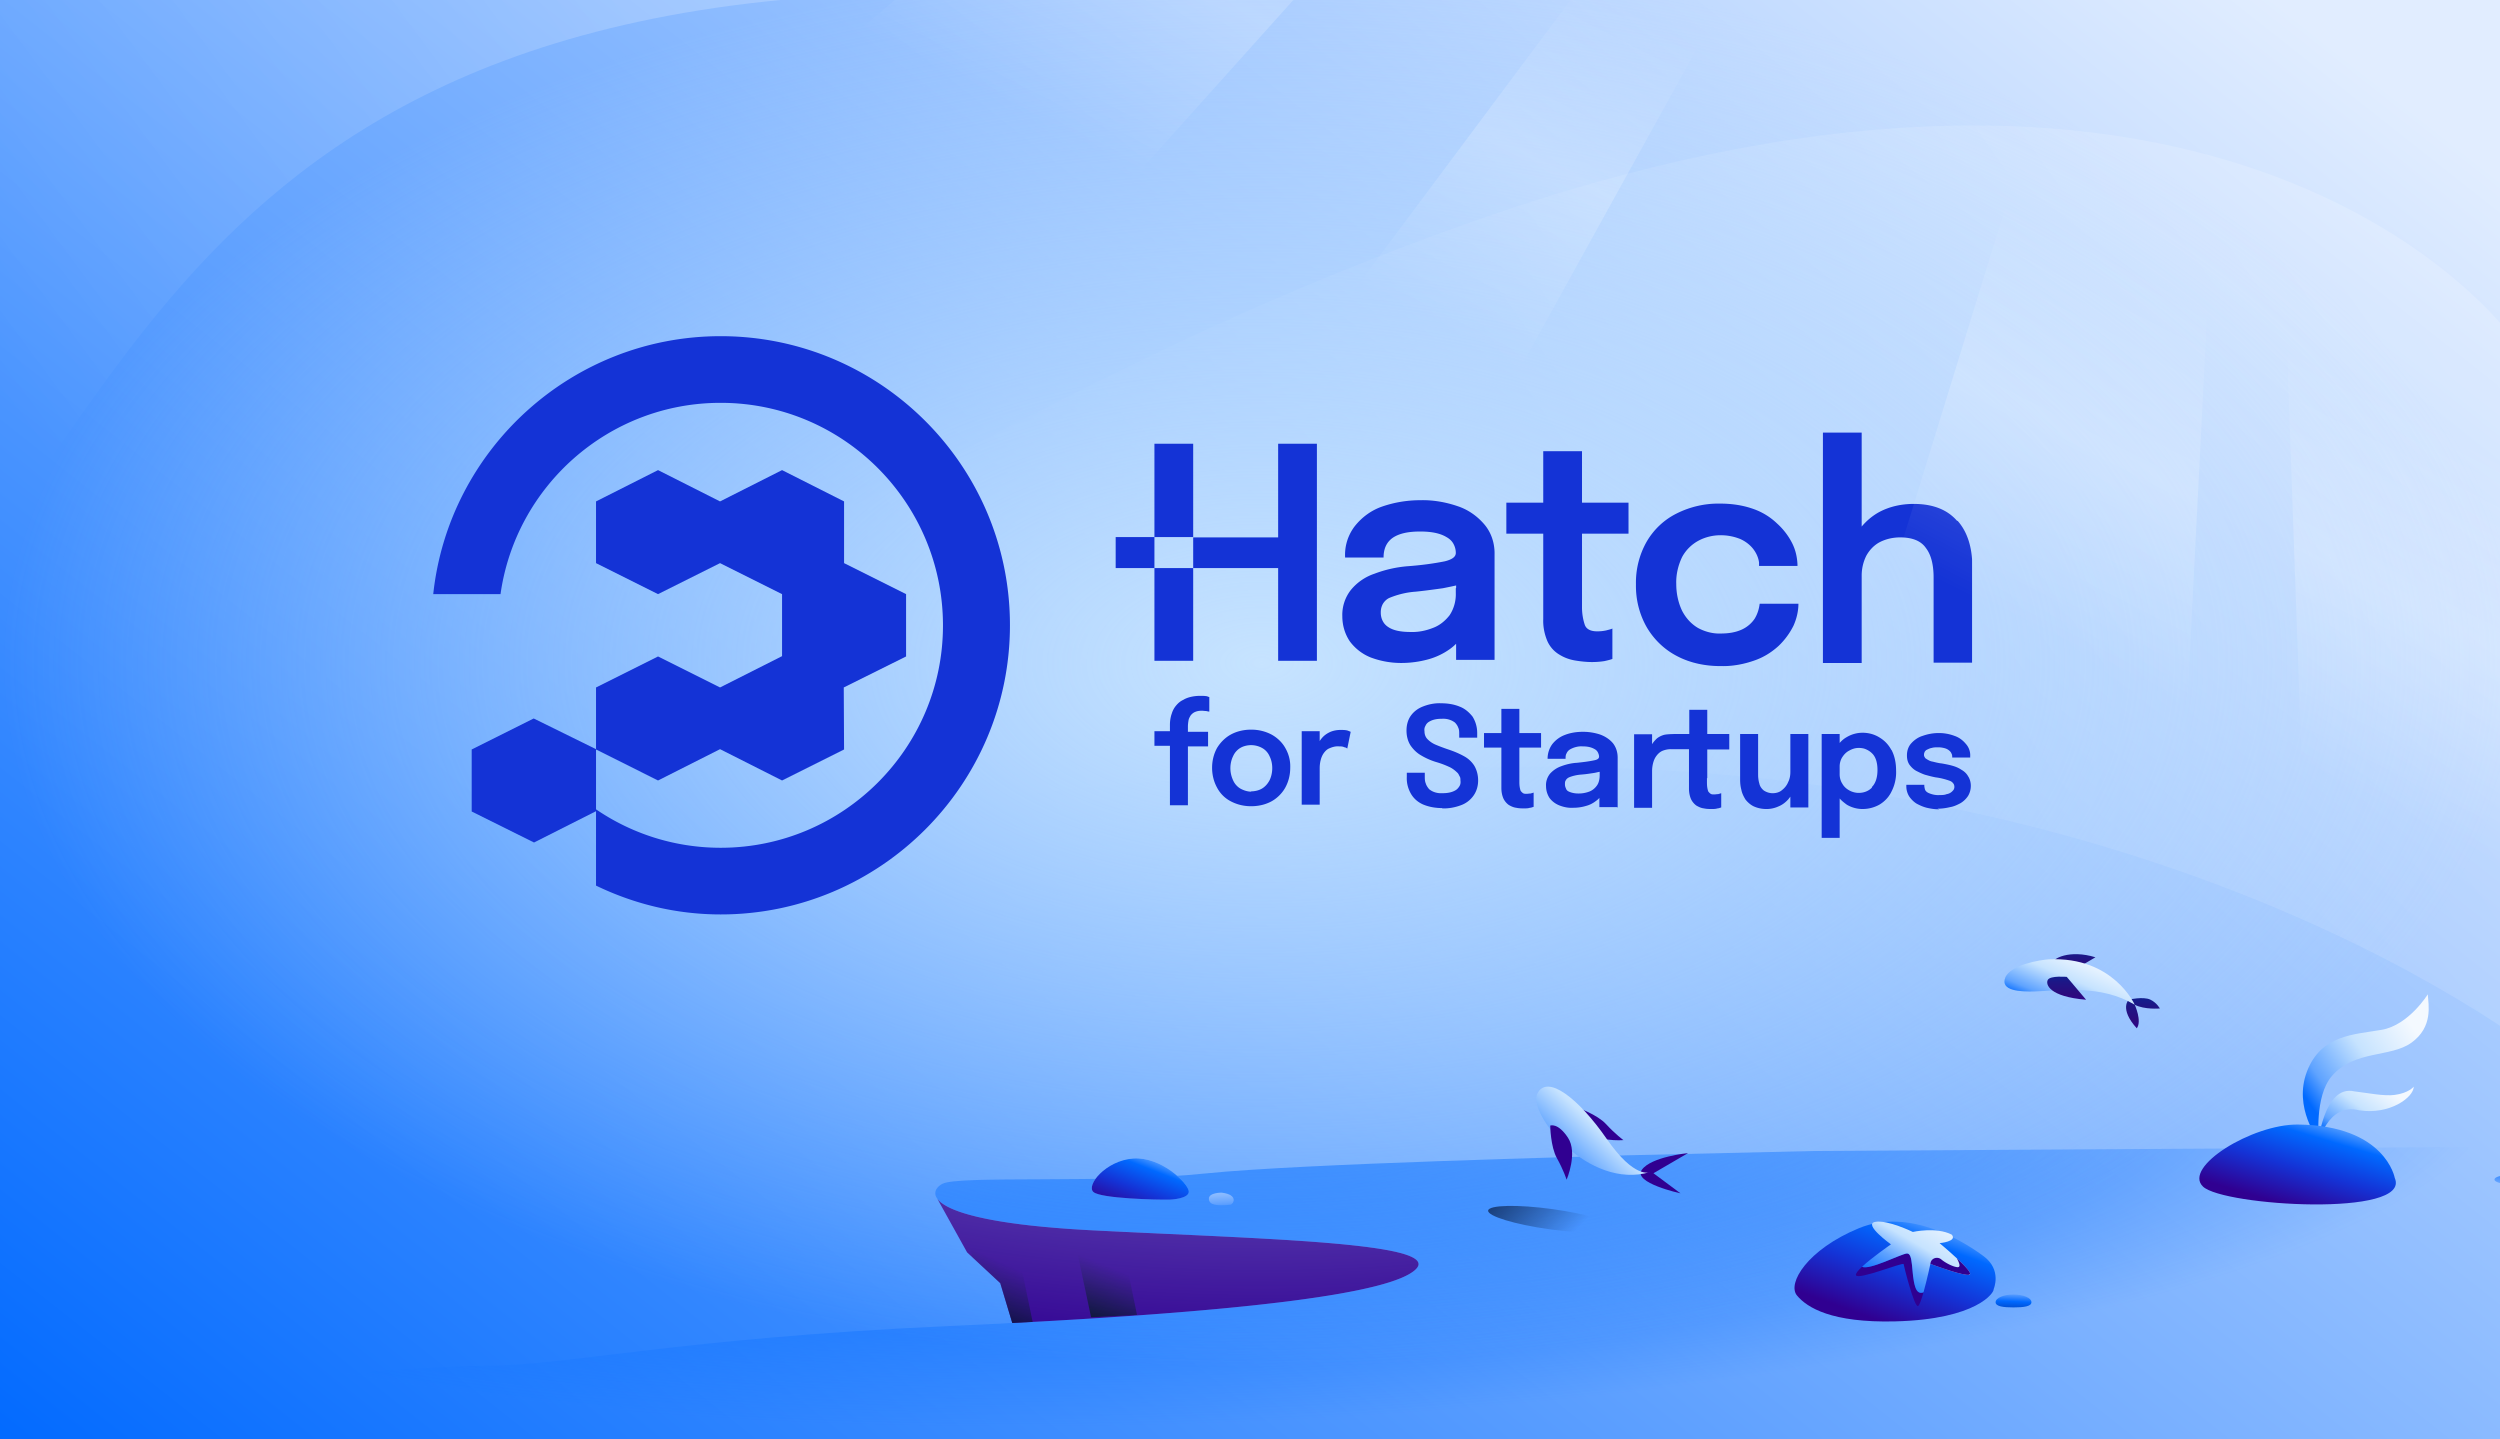 <svg xmlns="http://www.w3.org/2000/svg" width="1056" height="608" fill="none"><rect width="100%" height="100%" fill="#808080" stroke="none"/><g clip-path="url(#a)"><path fill="url(#b)" d="M0 0h1056v608H0z"/><path fill="url(#c)" d="M1059.83 618.121H-3.04c-6.121 0-11.084-4.962-11.084-11.083 0-5.226 3.64-9.751 8.746-10.839 38.982-8.307 179.421-19.309 210.369-19.309 34.242 0 81.605-11.652 195.632-16.756 114.028-5.104 186.154-12.75 197.453-24.037s-64.845-12.75-136.249-16.39c-71.405-3.64-70.672-16.024-63.757-19.664 6.916-3.641 68.852 0 111.109-4.373 40.335-4.168 163.857-7.151 177.821-7.67l79.463-1.826 294.577-1.8"/><path fill="#300091" fill-rule="evenodd" d="M395.176 504.825q.027.162.087.332l.045.081a4 4 0 0 1-.132-.413m.751 1.529c3.606 4.947 19.566 10.991 65.9 13.353 10.525.537 21.153 1.026 31.589 1.506 60.363 2.779 114.294 5.262 104.66 14.884-10.38 10.369-72.101 17.666-170.485 22.741L422.5 542l-14-13z" clip-rule="evenodd"/><path fill="url(#d)" fill-rule="evenodd" d="m427.587 558.828 8.601-.442-6.794-32.974-20.157-1.698 1.572 7.43L422.5 542z" clip-rule="evenodd"/><path fill="url(#e)" d="m474.732 528.37 5.543 27.036-19.404.996-6.296-29.73z"/><path fill="url(#f)" d="M1060.24 141.552s-116.157-162.13-439.157-47.63c-323 114.499-314 248.999-703.64 80.129-389.641-168.87-4.86 344.87-4.86 344.87S128.72 322.663 649.322 323.819c281.762 0 431.759 127.602 431.759 127.602z"/><ellipse cx="532.5" cy="279.5" fill="url(#g)" rx="584.5" ry="328.5"/><path fill="url(#h)" d="M516.094 503.774s-5.461-.091-5.461 2.552 3.183 3.183 9.112 2.553c1.18-.133 3.641-4.19-3.641-5.095z"/><path fill="url(#i)" d="M494.117 506.713s8.502-.244 8.014-3.64-11.655-14.571-23.432-13.717c-11.777.855-20.157 11.531-16.76 14.205s26.473 3.274 32.178 3.152"/><path fill="url(#j)" d="M494.117 506.713s8.502-.244 8.014-3.64-11.655-14.571-23.432-13.717c-11.777.855-20.157 11.531-16.76 14.205s26.473 3.274 32.178 3.152"/><path fill="url(#k)" d="M1025.5 420s-8 13-19.5 15-25.5 2-31.5 17.5 4.992 29.258 4.992 29.258-1.97-18.599 5.508-27.258c9.5-11 24.75-7.758 33.5-14 9.39-6.698 7.26-16.1 7-20.5"/><path fill="url(#l)" d="M979 483.647S983 465.5 996.5 469c13 2 23.06-5.5 23.06-10 0 0-2.06 2.714-8.06 3.5-4.54.594-11.27-.813-17-1.5-13-3-15.5 22.637-15.5 22.637z"/><path fill="url(#m)" d="M1059.61 500.082c3.28 0 5.94-.828 5.94-1.85s-2.66-1.851-5.94-1.851c-3.29 0-5.95.829-5.95 1.851s2.66 1.85 5.95 1.85"/><path fill="url(#n)" d="M1011.56 497.605s-3.89-22.227-40.926-22.603c-19.272-.193-48.735 17.967-40.081 26.213 8.655 8.246 88.177 13.045 81.007-3.62z"/><path fill="#300091" d="M713 487.07s-15.551 1.522-19.492 7.056 16.342 9.944 16.342 9.944l-11.428-8.493L713 487.084zm-46.781-19.231s8.411 2.877 12.194 7.005 7.333 6.742 7.333 6.742-12.235 1.037-17.035-5.054c-4.8-6.09-2.502-8.693-2.502-8.693z"/><path fill="url(#o)" d="M696.903 495.108s-6.377 3.091-18.215-14.021-25.188-27.517-29.33-19.126c-4.143 8.391 21.672 40.793 47.545 33.147"/><path fill="#300091" d="M654.819 475.444s.091 8.886 2.827 13.777 4.099 9.08 4.099 9.08 4.831-11.287.549-17.753c-4.282-6.467-7.465-5.094-7.465-5.094z"/><path fill="url(#p)" d="M681.73 518.646c.324-2.353-11.31-5.898-25.985-7.918s-26.834-1.751-27.158.603 11.31 5.898 25.985 7.918 26.834 1.751 27.158-.603"/><path fill="url(#q)" d="M874.225 410.79s-6.712-1.708-7.139-3.813 7.139-5.977 18.031-2.624l-10.892 6.427z"/><path fill="url(#r)" d="M899.223 422.218s6.082-1.369 9.023.001c2.754 1.281 4.087 3.761 4.087 3.761s-6.479.58-10.618-1.576c0 0 3.163 6.965.854 9.945-7.569-8.369-3.346-12.131-3.346-12.131"/><path fill="url(#s)" d="M901.715 424.404s-8.99-20.396-36.185-19.186c-3.397.152-16.397 2.282-18.53 7.782-2.132 5.5 6.254 6.005 12.702 5.781 10.892-.376 27.815-2.928 42.013 5.623"/><path fill="url(#t)" d="M873.004 412.63s-6.905-.61-7.993 1.24.489 7.13 16.15 8.419z"/><path fill="url(#u)" d="M858.077 550.061c0 1.81-3.386 2.186-7.566 2.186s-7.567-.376-7.567-2.186 3.387-3.274 7.567-3.274 7.566 1.464 7.566 3.274"/><path fill="url(#v)" d="M842.111 544.55s3.641-8.134-4.251-13.96-30.968-20.762-52.702-11.774-30.357 23.314-26.106 28.409 14.563 11.581 41.423 10.93c34.832-.854 42.002-12.384 41.636-13.594z"/><path fill="#300091" d="M812.485 545.872c-.864 3.071-1.728 5.593-2.318 5.816-1.577.61-5.95-16.746-6.072-17.722-.122-.966-19.669 7.046-20.157 4.616-.132-.671.946-1.972 2.583-3.498 2.99 1.576 16.364-5.368 18.906-5.612 2.919-.265 1.739 8.47 3.56 14.113.824 2.562 2.217 2.806 3.498 2.287"/><path fill="url(#w)" d="M832.093 538.297c-.071.072-.172.112-.305.143-2.593.64-16.394-4.586-16.394-4.586s-1.444 6.812-2.909 12.018c-1.281.519-2.674.275-3.498-2.287-1.821-5.644-.641-14.378-3.56-14.113-2.542.244-15.916 7.188-18.906 5.612 4.241-3.965 12.214-9.466 12.214-9.466s-11.878-8.531-6.661-9.497c5.227-.976 15.906 4.251 15.906 4.251s9.926-2.237 16.445 1.138c2.512 2.919-5.146 3.59-5.146 3.59s3.804 3.162 7.282 6.415c2.827 2.624 5.441 5.318 5.614 6.406.04.163.01.295-.082.376"/><path fill="#300091" d="M832.175 537.921a1 1 0 0 1-.387.519c-2.593.64-16.394-4.586-16.394-4.586.02-.183.051-.346.092-.508.457-1.993 2.959-2.674 4.525-1.353 1.719 1.454 4.902 3.102 6.774 3.264 1.667.143.712-2.074-.224-3.742 2.827 2.624 5.441 5.318 5.614 6.406"/><g fill="#1433D6" clip-path="url(#x)"><path d="m277.952 329.677 26.194-13.228 26.194 13.228 26.194-13.097-.131-26.194 26.325-13.097v-26.325l-26.194-13.097v-26.062l-26.194-13.228-26.194 13.228-26.194-13.228-26.193 13.228v26.062l26.193 13.097 26.194-13.097 26.194 13.097v26.194l-26.194 13.228-26.194-13.097-26.193 13.097v26.194z"/><path d="M199.243 316.583v26.194l26.325 13.097 26.194-13.228v-26.194l-26.325-12.966z"/><path d="M304.408 142c-62.865 0-114.86 47.804-121.408 108.966h28.42c6.418-45.577 45.577-80.808 92.988-80.808 51.864 0 93.905 42.172 93.905 94.036s-42.172 93.905-93.905 93.905c-19.514 0-37.719-6.024-52.649-16.24v32.218c15.978 7.728 33.79 12.181 52.649 12.181 67.318 0 122.194-54.746 122.194-122.195S371.726 142 304.408 142m363.831 109.882v-26.455h19.645V212.33h-19.645v-21.741h-16.371v21.741h-15.586v13.097h15.586v36.016c-.131 3.274.524 6.549 1.833 9.561 1.048 2.226 2.751 4.191 4.977 5.501 2.096 1.309 4.322 2.095 6.68 2.488s4.715.655 7.203.655a33.5 33.5 0 0 0 5.108-.393c1.178-.262 2.357-.524 3.405-.917v-12.835c-.917.393-1.703.524-2.619.786a17.8 17.8 0 0 1-3.799.393c-2.75 0-4.584-.917-5.238-2.75q-1.179-3.537-1.179-7.466zm58.409 29.47c-6.418 0-12.835-1.31-18.467-4.322-5.239-2.751-9.561-6.942-12.573-12.05-3.143-5.5-4.715-11.787-4.584-18.204a35.05 35.05 0 0 1 4.584-18.074c3.012-5.108 7.334-9.168 12.573-11.787 5.763-2.882 12.049-4.322 18.467-4.191 4.715 0 9.43.655 13.882 2.226a27.6 27.6 0 0 1 10.085 6.156c2.62 2.357 4.846 5.238 6.418 8.382 1.44 2.881 2.095 5.893 2.226 9.037v.524h-16.24v-1.441c-.262-2.096-1.179-4.06-2.489-5.763-1.44-1.833-3.405-3.274-5.5-4.191a22 22 0 0 0-8.251-1.571c-3.274 0-6.549.785-9.43 2.357a17.04 17.04 0 0 0-6.81 6.81c-1.703 3.537-2.62 7.466-2.489 11.395 0 3.929.786 7.858 2.489 11.394 1.571 3.012 3.798 5.501 6.679 7.203 2.881 1.572 6.287 2.489 9.561 2.358 3.143 0 6.155-.393 9.037-1.703 2.226-1.048 4.06-2.619 5.369-4.584 1.179-1.964 1.834-4.06 2.096-6.286h16.371c0 3.143-.786 6.417-2.096 9.299a30.5 30.5 0 0 1-6.286 8.513c-3.012 2.75-6.418 4.845-10.216 6.155-4.453 1.572-9.298 2.489-14.013 2.358zm100.063-61.296c-4.191-4.846-10.347-7.203-18.336-7.203-5.108 0-10.085 1.047-14.538 3.405-2.881 1.571-5.369 3.667-7.465 6.155V182.73h-16.371v97.31h16.371v-36.934c0-2.881.655-5.762 1.965-8.382 1.309-2.357 3.143-4.322 5.5-5.631 2.751-1.441 5.763-2.096 8.775-2.096 5.108 0 8.775 1.441 10.871 4.453 2.226 2.882 3.274 7.073 3.274 12.573v35.886h16.371v-40.208c0-8.513-2.095-15.061-6.286-19.776zm-286.823-32.614v39.553h-35.886v-39.553h-16.371v39.422h16.371v13.097h-16.371v39.16h16.371v-39.16h35.886v39.16h16.371v-91.679zm-52.257 39.42H471.26v13.097h16.371zm143.671 12.71v-5.239c.131-4.715-1.31-9.299-4.322-12.835s-6.942-6.287-11.395-7.727c-4.977-1.703-10.346-2.62-15.585-2.489-5.632 0-11.132.917-16.371 2.751-4.453 1.571-8.382 4.453-11.394 8.251-2.882 3.798-4.322 8.382-4.061 13.228h16.241c0-3.798 1.309-6.549 3.929-8.382 2.75-1.834 6.548-2.62 11.525-2.62s8.513.786 11.132 2.358c1.179.655 2.227 1.571 2.882 2.75s1.047 2.489 1.047 3.929c0 1.703-1.571 2.751-4.583 3.536-5.239 1.048-10.478 1.703-15.848 2.096a51 51 0 0 0-13.882 3.143 21.94 21.94 0 0 0-9.954 6.811 17.02 17.02 0 0 0-3.667 11.132c0 3.798 1.048 7.465 3.143 10.608a20.5 20.5 0 0 0 8.775 6.811 36.7 36.7 0 0 0 12.966 2.357 43 43 0 0 0 11.525-1.571 28.8 28.8 0 0 0 9.037-4.322 21 21 0 0 0 2.619-2.227v6.811h16.241zm-16.372 8.906v1.964c.131 3.274-.785 6.68-2.619 9.43-1.833 2.357-4.191 4.322-7.072 5.37-3.012 1.178-6.156 1.833-9.43 1.702-4.191 0-7.334-.655-9.43-2.095a6.47 6.47 0 0 1-2.357-2.62q-.786-1.57-.786-3.536c0-1.309.262-2.488.917-3.667.655-1.048 1.571-1.964 2.75-2.488 3.536-1.441 7.203-2.358 11.132-2.62 3.799-.393 7.597-.916 11.395-1.44 1.964-.393 3.929-.786 5.631-1.179v1.048zm-120.751 91.418v-24.884h-6.548v-6.156h6.548v-2.75c0-1.572.262-3.274.786-4.715a9.4 9.4 0 0 1 1.965-3.536c.785-.917 1.702-1.703 2.881-2.227 1.048-.654 2.226-1.047 3.405-1.309a17.5 17.5 0 0 1 3.667-.393c.917 0 1.834 0 2.62.131.393 0 .786.262 1.309.393v6.155s-.785-.131-1.309-.262c-.655 0-1.179-.131-1.834-.131-1.048 0-1.964.131-2.881.524-.655.262-1.31.786-1.834 1.441-.393.655-.786 1.31-.917 2.095-.13.786-.261 1.703-.261 2.62v2.226h8.513v6.156h-8.513v24.884h-7.597zm34.312.653c-3.012 0-5.894-.655-8.644-2.095a13.6 13.6 0 0 1-5.762-5.763c-1.441-2.619-2.096-5.501-2.096-8.382s.655-5.762 2.096-8.382c1.44-2.357 3.405-4.322 5.762-5.632 2.62-1.44 5.632-2.095 8.644-2.095s5.894.655 8.644 2.095c2.358 1.31 4.453 3.275 5.763 5.632 1.44 2.489 2.226 5.37 2.095 8.382 0 2.881-.655 5.763-2.095 8.382-1.31 2.358-3.405 4.453-5.763 5.763-2.619 1.44-5.632 2.095-8.644 2.095m0-6.286c1.572 0 3.274-.393 4.584-1.179s2.357-1.964 3.143-3.405c.786-1.572 1.179-3.405 1.179-5.239q0-2.75-1.179-5.108c-.655-1.44-1.702-2.619-3.143-3.405a9.56 9.56 0 0 0-4.584-1.179c-1.572 0-3.274.393-4.584 1.179a7.64 7.64 0 0 0-3.012 3.405c-.786 1.572-1.179 3.406-1.179 5.108 0 1.834.393 3.536 1.179 5.239a7.63 7.63 0 0 0 3.012 3.405c1.441.786 3.012 1.31 4.584 1.31zm40.734-25.674c-.917-.262-1.965-.262-3.012-.262-1.441 0-2.882.262-4.191.786-1.179.524-2.227 1.179-3.144 2.096a10 10 0 0 0-1.44 1.833v-4.191h-7.596v31.04h7.596v-15.455c0-1.047.131-2.226.393-3.274s.655-2.095 1.309-3.012c.655-.917 1.441-1.703 2.489-2.096 1.178-.523 2.619-.916 3.929-.785.786 0 1.571 0 2.357.392.393 0 .786.262 1.179.524l1.441-7.072s-.917-.393-1.31-.524m40.075 32.745c-2.751 0-5.37-.393-7.99-1.441-2.226-.916-4.06-2.488-5.238-4.453-1.31-2.226-1.965-4.715-1.834-7.334v-1.702h7.596v1.571c0 .917 0 1.965.393 2.881.262.917.786 1.703 1.441 2.489 1.572 1.31 3.667 1.833 5.632 1.702 1.964 0 3.929-.261 5.631-1.309.655-.393 1.179-1.048 1.572-1.703q.59-.982.393-2.357c0-.655 0-1.31-.393-1.834-.262-.524-.524-1.179-1.048-1.571-1.048-1.048-2.357-1.965-3.667-2.489-1.703-.786-3.536-1.441-5.37-1.964a28.6 28.6 0 0 1-6.155-2.751c-1.834-1.048-3.274-2.488-4.453-4.191-1.179-1.833-1.703-4.06-1.703-6.286s.524-4.453 1.834-6.287c1.309-1.833 3.143-3.143 5.239-3.929 2.357-.917 4.976-1.441 7.596-1.31 2.619 0 5.369.393 7.858 1.441 2.095.786 3.929 2.358 5.37 4.191 1.309 2.096 1.964 4.453 1.964 6.941v1.965h-7.596v-1.572c0-.916 0-1.833-.393-2.619-.262-.786-.786-1.572-1.441-2.226-1.571-1.179-3.536-1.703-5.5-1.572-1.965 0-3.798.262-5.501 1.31a3.6 3.6 0 0 0-1.441 1.702c-.393.655-.524 1.441-.393 2.227 0 1.309.393 2.488 1.31 3.405a10.5 10.5 0 0 0 3.536 2.357 76 76 0 0 0 5.239 1.965c2.357.786 4.584 1.702 6.679 2.881 1.703.917 3.275 2.358 4.322 4.06 1.048 1.834 1.572 3.929 1.572 6.156 0 2.357-.655 4.584-1.964 6.417a11.14 11.14 0 0 1-5.37 4.06c-2.489.917-5.239 1.441-7.989 1.31zm32.48-13.095v-12.442h9.168v-6.156h-9.168v-10.216h-7.596v10.216h-7.335v6.156h7.335v17.025c0 1.572.262 3.144.917 4.584a7.2 7.2 0 0 0 2.226 2.62c.917.524 1.965 1.048 3.143 1.179 1.179.261 2.227.261 3.405.261.786 0 1.572 0 2.358-.261.524 0 1.048-.262 1.572-.393v-6.025s-.786.262-1.31.393c-.524 0-1.179.131-1.703.131s-1.047 0-1.44-.262a4 4 0 0 1-1.048-1.048c-.393-1.179-.524-2.357-.524-3.536zm114.47-18.073v15.978c0 1.441-.262 2.881-.917 4.191-.523 1.31-1.44 2.488-2.619 3.405-1.048.917-2.488 1.31-3.929 1.31-1.31 0-2.619-.393-3.798-1.179-.917-.786-1.572-1.702-1.834-2.881-.393-1.31-.524-2.619-.524-3.798v-17.157h-7.596v19.252c0 1.441.131 2.882.524 4.322.262 1.441.917 2.751 1.703 4.06.916 1.179 2.095 2.227 3.405 2.882q2.553 1.178 5.501 1.178c1.833 0 3.536-.393 5.238-1.178 1.572-.655 2.882-1.703 4.06-3.013.262-.393.524-.654.786-1.047v4.584h7.596v-31.04h-7.596zm42.695 6.679c-1.179-2.227-2.882-4.06-5.108-5.37-2.096-1.31-4.584-1.965-7.073-1.965a13.1 13.1 0 0 0-6.679 1.834c-1.179.655-2.095 1.441-3.012 2.488v-3.798h-7.596v43.875h7.596v-16.633c.917 1.048 1.964 1.833 3.012 2.619a13.1 13.1 0 0 0 6.679 1.834c2.489 0 4.977-.655 7.073-1.834 2.226-1.309 4.06-3.274 5.108-5.5 1.44-2.751 2.095-5.894 1.964-8.906 0-3.013-.524-6.025-1.964-8.775zm-8.251 15.847c-.786.786-1.572 1.31-2.62 1.703-1.048.392-1.964.523-3.012.523-1.31 0-2.75-.392-3.929-1.047s-2.227-1.572-2.881-2.751c-.786-1.178-1.179-2.619-1.179-4.06v-3.274c0-1.441.393-2.881 1.179-4.06.785-1.179 1.702-2.095 3.012-2.75 1.179-.655 2.488-1.048 3.798-1.048 1.048 0 2.095.131 3.012.524s1.834.917 2.62 1.702c1.571 1.441 2.357 3.929 2.357 7.073 0 3.143-.786 5.631-2.357 7.203zm28.42 9.164c-1.834 0-3.536-.262-5.239-.655-1.572-.393-3.012-1.047-4.453-1.833a11 11 0 0 1-3.012-3.013 8.1 8.1 0 0 1-1.179-4.191v-.654h7.596v.523s.131 1.179.393 1.703.786.917 1.31 1.179c1.44.655 3.143 1.048 4.715.917 1.047 0 2.095 0 3.012-.393a4.06 4.06 0 0 0 2.357-1.179c.262-.262.524-.524.655-.786s.262-.655.262-1.048c0-.523-.131-1.178-.524-1.571-.393-.524-.785-.786-1.44-1.048-1.834-.655-3.798-1.179-5.894-1.441-1.441-.262-2.881-.655-4.322-1.047-1.31-.393-2.619-1.048-3.929-1.703-1.179-.655-2.096-1.572-2.881-2.619-.786-1.179-1.048-2.489-1.048-3.929 0-1.834.524-3.668 1.833-5.108 1.31-1.441 3.013-2.62 4.846-3.144a20.2 20.2 0 0 1 6.811-1.178c2.226 0 4.453.393 6.548 1.178 1.965.655 3.536 1.834 4.846 3.406 1.31 1.44 1.965 3.405 1.834 5.238v.524h-7.597v-.393s0-.785-.262-1.178a2.8 2.8 0 0 0-.654-1.048 4.8 4.8 0 0 0-2.227-1.31 10 10 0 0 0-2.75-.393c-.917 0-1.834 0-2.751.262-.785.131-1.571.524-2.357.917-.262.262-.524.524-.655.786-.131.393-.262.655-.262 1.048s0 .785.262 1.047c.131.393.393.655.655.786.786.524 1.703 1.048 2.619 1.179 1.179.262 2.489.655 3.929.786 1.441.262 2.882.524 4.322.917 1.441.392 2.751.916 3.93 1.702 1.178.655 2.226 1.572 2.881 2.75.786 1.179 1.179 2.62 1.179 4.061q0 2.357-1.179 4.321a9.9 9.9 0 0 1-3.143 3.013c-1.441.786-2.882 1.44-4.453 1.702-1.703.393-3.406.655-5.239.655zm-97.963-13.097v-12.18h9.299v-6.548h-9.299v-10.216h-7.596v10.216h-3.929c-1.572 0-5.37 0-6.81.393-1.31.393-2.62 1.047-3.536 2.095a10 10 0 0 0-1.441 1.834v-4.191h-7.596v31.039h7.596v-15.454c0-1.048.131-2.226.393-3.274s.655-2.096 1.309-3.012c.655-.917 1.441-1.703 2.489-2.227a9.4 9.4 0 0 1 3.798-.786h7.596v16.633c0 1.572.262 3.144.917 4.584a7.2 7.2 0 0 0 2.227 2.62c.916.524 1.964 1.047 3.143 1.178 1.178.262 2.226.262 3.405.262.786 0 1.572 0 2.357-.262.524 0 1.048-.262 1.572-.393v-6.024s-.786.262-1.31.393c-.524 0-1.178.131-1.702.131s-1.048 0-1.441-.262a4 4 0 0 1-1.048-1.048c-.393-1.179-.524-2.357-.524-3.536v-2.096zm-37.85 12.312v-21.086c0-2.227-.655-4.322-1.965-6.025-1.44-1.702-3.274-2.881-5.369-3.667a23.2 23.2 0 0 0-7.335-1.179c-2.619 0-5.238.393-7.596 1.31a12.2 12.2 0 0 0-5.37 3.929 10.44 10.44 0 0 0-1.964 6.156h7.596c0-.786 0-1.572.393-2.227a3.6 3.6 0 0 1 1.441-1.702c1.571-.917 3.536-1.441 5.369-1.31 1.834 0 3.537.262 5.108 1.179a3.16 3.16 0 0 1 1.31 1.309c.262.524.524 1.179.524 1.834 0 .786-.655 1.31-2.096 1.571-2.488.524-4.846.786-7.334 1.048-2.226.131-4.453.655-6.548 1.441a11.5 11.5 0 0 0-4.715 3.143c-1.179 1.441-1.834 3.405-1.703 5.239 0 1.833.524 3.536 1.441 4.977 1.047 1.44 2.488 2.488 4.06 3.143 1.964.786 3.929 1.179 6.024 1.048 1.834 0 3.667-.262 5.37-.786 1.572-.393 3.012-1.179 4.191-2.096.524-.392 1.048-.785 1.441-1.309v3.929h7.334zm-7.596-13.621c0 1.441-.262 3.012-1.048 4.191s-1.965 2.226-3.405 2.75a12.8 12.8 0 0 1-4.453.786c-1.572 0-3.012-.262-4.322-.917a2.08 2.08 0 0 1-1.048-1.309 3.6 3.6 0 0 1-.393-1.703c0-.655 0-1.179.393-1.702.262-.524.786-.917 1.31-1.179 1.571-.655 3.405-1.048 5.108-1.179 1.833-.131 3.536-.393 5.238-.655.917-.131 1.834-.393 2.62-.524z"/></g><path fill="url(#y)" fill-rule="evenodd" d="M1260.15 762.604 973.307-56.071l-14.712-6.41 25.002 705.735zM908.22 606.841l34.177-673.53-42.117-18.35-187.384 607.931zM702.46-174.085 255.019 324.712 81 249.973l543.913-457.848zM492.163 426.713l308.532-557.995-29.674-12.93L381.295 378.02z" clip-rule="evenodd"/><path fill="url(#z)" d="M367.5-2.5C34 10 47.789 247.698-81 289.5s-236.803-88.475-267.674-183.585 50.678-195.002 179.467-236.804C-40.418-172.692 336.629-97.609 367.5-2.5"/></g><defs><linearGradient id="b" x1="0" x2="673" y1="622.5" y2="-228.5" gradientUnits="userSpaceOnUse"><stop stop-color="#0069FF"/><stop offset="1" stop-color="#E1EDFF"/></linearGradient><linearGradient id="d" x1="417.023" x2="428.567" y1="561.305" y2="535.68" gradientUnits="userSpaceOnUse"><stop stop-color="#000C2A"/><stop offset="1" stop-color="#000C2A" stop-opacity="0"/></linearGradient><linearGradient id="e" x1="462" x2="471" y1="558.5" y2="536" gradientUnits="userSpaceOnUse"><stop stop-color="#000C2A"/><stop offset="1" stop-color="#000C2A" stop-opacity="0"/></linearGradient><linearGradient id="f" x1="1048.5" x2="444" y1="-59.5" y2="371" gradientUnits="userSpaceOnUse"><stop stop-color="#fff" stop-opacity=".2"/><stop offset="1" stop-color="#fff" stop-opacity="0"/></linearGradient><linearGradient id="h" x1="517.172" x2="515.027" y1="527.74" y2="492.824" gradientUnits="userSpaceOnUse"><stop stop-color="#002C9B"/><stop offset=".23" stop-color="#0054DD"/><stop offset=".36" stop-color="#0069FF"/><stop offset=".45" stop-color="#2D83FF"/><stop offset=".56" stop-color="#63A3FF"/><stop offset=".65" stop-color="#85B7FF"/><stop offset=".7" stop-color="#92BFFF"/><stop offset=".81" stop-color="#C4DCFF"/><stop offset=".91" stop-color="#EEF5FF"/><stop offset="1" stop-color="#fff"/></linearGradient><linearGradient id="i" x1="479.798" x2="483.081" y1="565.625" y2="454.532" gradientUnits="userSpaceOnUse"><stop stop-color="#002C9B"/><stop offset=".23" stop-color="#0054DD"/><stop offset=".36" stop-color="#0069FF"/><stop offset=".45" stop-color="#2D83FF"/><stop offset=".56" stop-color="#63A3FF"/><stop offset=".65" stop-color="#85B7FF"/><stop offset=".7" stop-color="#92BFFF"/><stop offset=".81" stop-color="#C4DCFF"/><stop offset=".91" stop-color="#EEF5FF"/><stop offset="1" stop-color="#fff"/></linearGradient><linearGradient id="j" x1="461" x2="472.757" y1="507" y2="476.817" gradientUnits="userSpaceOnUse"><stop stop-color="#300091"/><stop offset=".346" stop-color="#1433D6"/><stop offset=".654" stop-color="#0069FF"/><stop offset=".99" stop-color="#C6E3FF"/></linearGradient><linearGradient id="k" x1="1020.35" x2="975.154" y1="435.522" y2="467.637" gradientUnits="userSpaceOnUse"><stop stop-color="#F4F9FF"/><stop offset=".419" stop-color="#C6E3FF"/><stop offset=".804" stop-color="#5FA3FF"/><stop offset=".978" stop-color="#0069FF"/></linearGradient><linearGradient id="l" x1="1015.33" x2="997.096" y1="465.195" y2="489.962" gradientUnits="userSpaceOnUse"><stop stop-color="#F4F9FF"/><stop offset=".419" stop-color="#C6E3FF"/><stop offset=".804" stop-color="#5FA3FF"/><stop offset=".978" stop-color="#0069FF"/></linearGradient><linearGradient id="m" x1="1062.57" x2="1056.75" y1="480.916" y2="514.917" gradientUnits="userSpaceOnUse"><stop stop-color="#002C9B"/><stop offset=".23" stop-color="#0054DD"/><stop offset=".36" stop-color="#0069FF"/><stop offset=".45" stop-color="#2D83FF"/><stop offset=".56" stop-color="#63A3FF"/><stop offset=".65" stop-color="#85B7FF"/><stop offset=".7" stop-color="#92BFFF"/><stop offset=".81" stop-color="#C4DCFF"/><stop offset=".91" stop-color="#EEF5FF"/><stop offset="1" stop-color="#fff"/></linearGradient><linearGradient id="n" x1="952.06" x2="965.627" y1="504.996" y2="459.433" gradientUnits="userSpaceOnUse"><stop stop-color="#300091"/><stop offset=".346" stop-color="#1433D6"/><stop offset=".654" stop-color="#0069FF"/><stop offset=".99" stop-color="#C6E3FF"/></linearGradient><linearGradient id="o" x1="691.904" x2="663.08" y1="468.366" y2="498.996" gradientUnits="userSpaceOnUse"><stop stop-color="#F4F9FF"/><stop offset=".419" stop-color="#C6E3FF"/><stop offset=".804" stop-color="#5FA3FF"/><stop offset=".978" stop-color="#0069FF"/></linearGradient><linearGradient id="p" x1="602.553" x2="664.788" y1="484.629" y2="546.292" gradientUnits="userSpaceOnUse"><stop offset=".2" stop-color="#000C2A"/><stop offset=".793" stop-color="#000C2A" stop-opacity="0"/></linearGradient><linearGradient id="q" x1="876.09" x2="876.09" y1="412.172" y2="391.978" gradientUnits="userSpaceOnUse"><stop stop-color="#300091"/><stop offset=".19" stop-color="#2C0B7D"/><stop offset=".41" stop-color="#1E1686"/><stop offset=".65" stop-color="#062796"/><stop offset=".71" stop-color="#002C9B"/></linearGradient><linearGradient id="r" x1="905.76" x2="905.76" y1="436.255" y2="408.414" gradientUnits="userSpaceOnUse"><stop stop-color="#300091"/><stop offset=".19" stop-color="#2C0B7D"/><stop offset=".41" stop-color="#1E1686"/><stop offset=".65" stop-color="#062796"/><stop offset=".71" stop-color="#002C9B"/></linearGradient><linearGradient id="s" x1="895.98" x2="885.275" y1="410.001" y2="435.283" gradientUnits="userSpaceOnUse"><stop stop-color="#F4F9FF"/><stop offset=".419" stop-color="#C6E3FF"/><stop offset=".804" stop-color="#5FA3FF"/><stop offset=".978" stop-color="#0069FF"/></linearGradient><linearGradient id="t" x1="873.004" x2="873.004" y1="423.987" y2="402.096" gradientUnits="userSpaceOnUse"><stop stop-color="#300091"/><stop offset=".19" stop-color="#2C0B7D"/><stop offset=".41" stop-color="#1E1686"/><stop offset=".65" stop-color="#062796"/><stop offset=".71" stop-color="#002C9B"/></linearGradient><linearGradient id="u" x1="850.267" x2="850.989" y1="555.847" y2="538.907" gradientUnits="userSpaceOnUse"><stop stop-color="#002C9B"/><stop offset=".23" stop-color="#0054DD"/><stop offset=".36" stop-color="#0069FF"/><stop offset=".45" stop-color="#2D83FF"/><stop offset=".56" stop-color="#63A3FF"/><stop offset=".65" stop-color="#85B7FF"/><stop offset=".7" stop-color="#92BFFF"/><stop offset=".81" stop-color="#C4DCFF"/><stop offset=".91" stop-color="#EEF5FF"/><stop offset="1" stop-color="#fff"/></linearGradient><linearGradient id="v" x1="781.597" x2="801.52" y1="553.504" y2="498.74" gradientUnits="userSpaceOnUse"><stop stop-color="#300091"/><stop offset=".346" stop-color="#1433D6"/><stop offset=".654" stop-color="#0069FF"/><stop offset=".99" stop-color="#C6E3FF"/></linearGradient><linearGradient id="w" x1="827.5" x2="807.057" y1="516" y2="551.242" gradientUnits="userSpaceOnUse"><stop stop-color="#F4F9FF"/><stop offset=".419" stop-color="#C6E3FF"/><stop offset=".664" stop-color="#5FA3FF"/><stop offset=".978" stop-color="#0069FF"/></linearGradient><linearGradient id="y" x1="679.21" x2="608.126" y1="-1.543" y2="137.863" gradientUnits="userSpaceOnUse"><stop stop-color="#fff" stop-opacity="0"/><stop offset=".48" stop-color="#fff" stop-opacity=".2"/><stop offset="1" stop-color="#fff" stop-opacity="0"/></linearGradient><linearGradient id="z" x1="25.872" x2="-228.403" y1="-329.183" y2="-140.729" gradientUnits="userSpaceOnUse"><stop stop-color="#fff" stop-opacity=".2"/><stop offset="1" stop-color="#fff" stop-opacity="0"/></linearGradient><radialGradient id="c" cx="0" cy="0" r="1" gradientTransform="rotate(87.494 10.384 514.353)scale(119.127 527.018)" gradientUnits="userSpaceOnUse"><stop stop-color="#0069FF"/><stop offset="1" stop-color="#0069FF" stop-opacity="0"/></radialGradient><radialGradient id="g" cx="0" cy="0" r="1" gradientTransform="matrix(0 298.5 -533.723 0 533 280)" gradientUnits="userSpaceOnUse"><stop stop-color="#C6E3FF"/><stop offset="1" stop-color="#C6E3FF" stop-opacity="0"/></radialGradient><clipPath id="a"><path fill="#fff" d="M0 0h1056v608H0z"/></clipPath><clipPath id="x"><path fill="#fff" d="M183 142h650v244.257H183z"/></clipPath></defs></svg>
